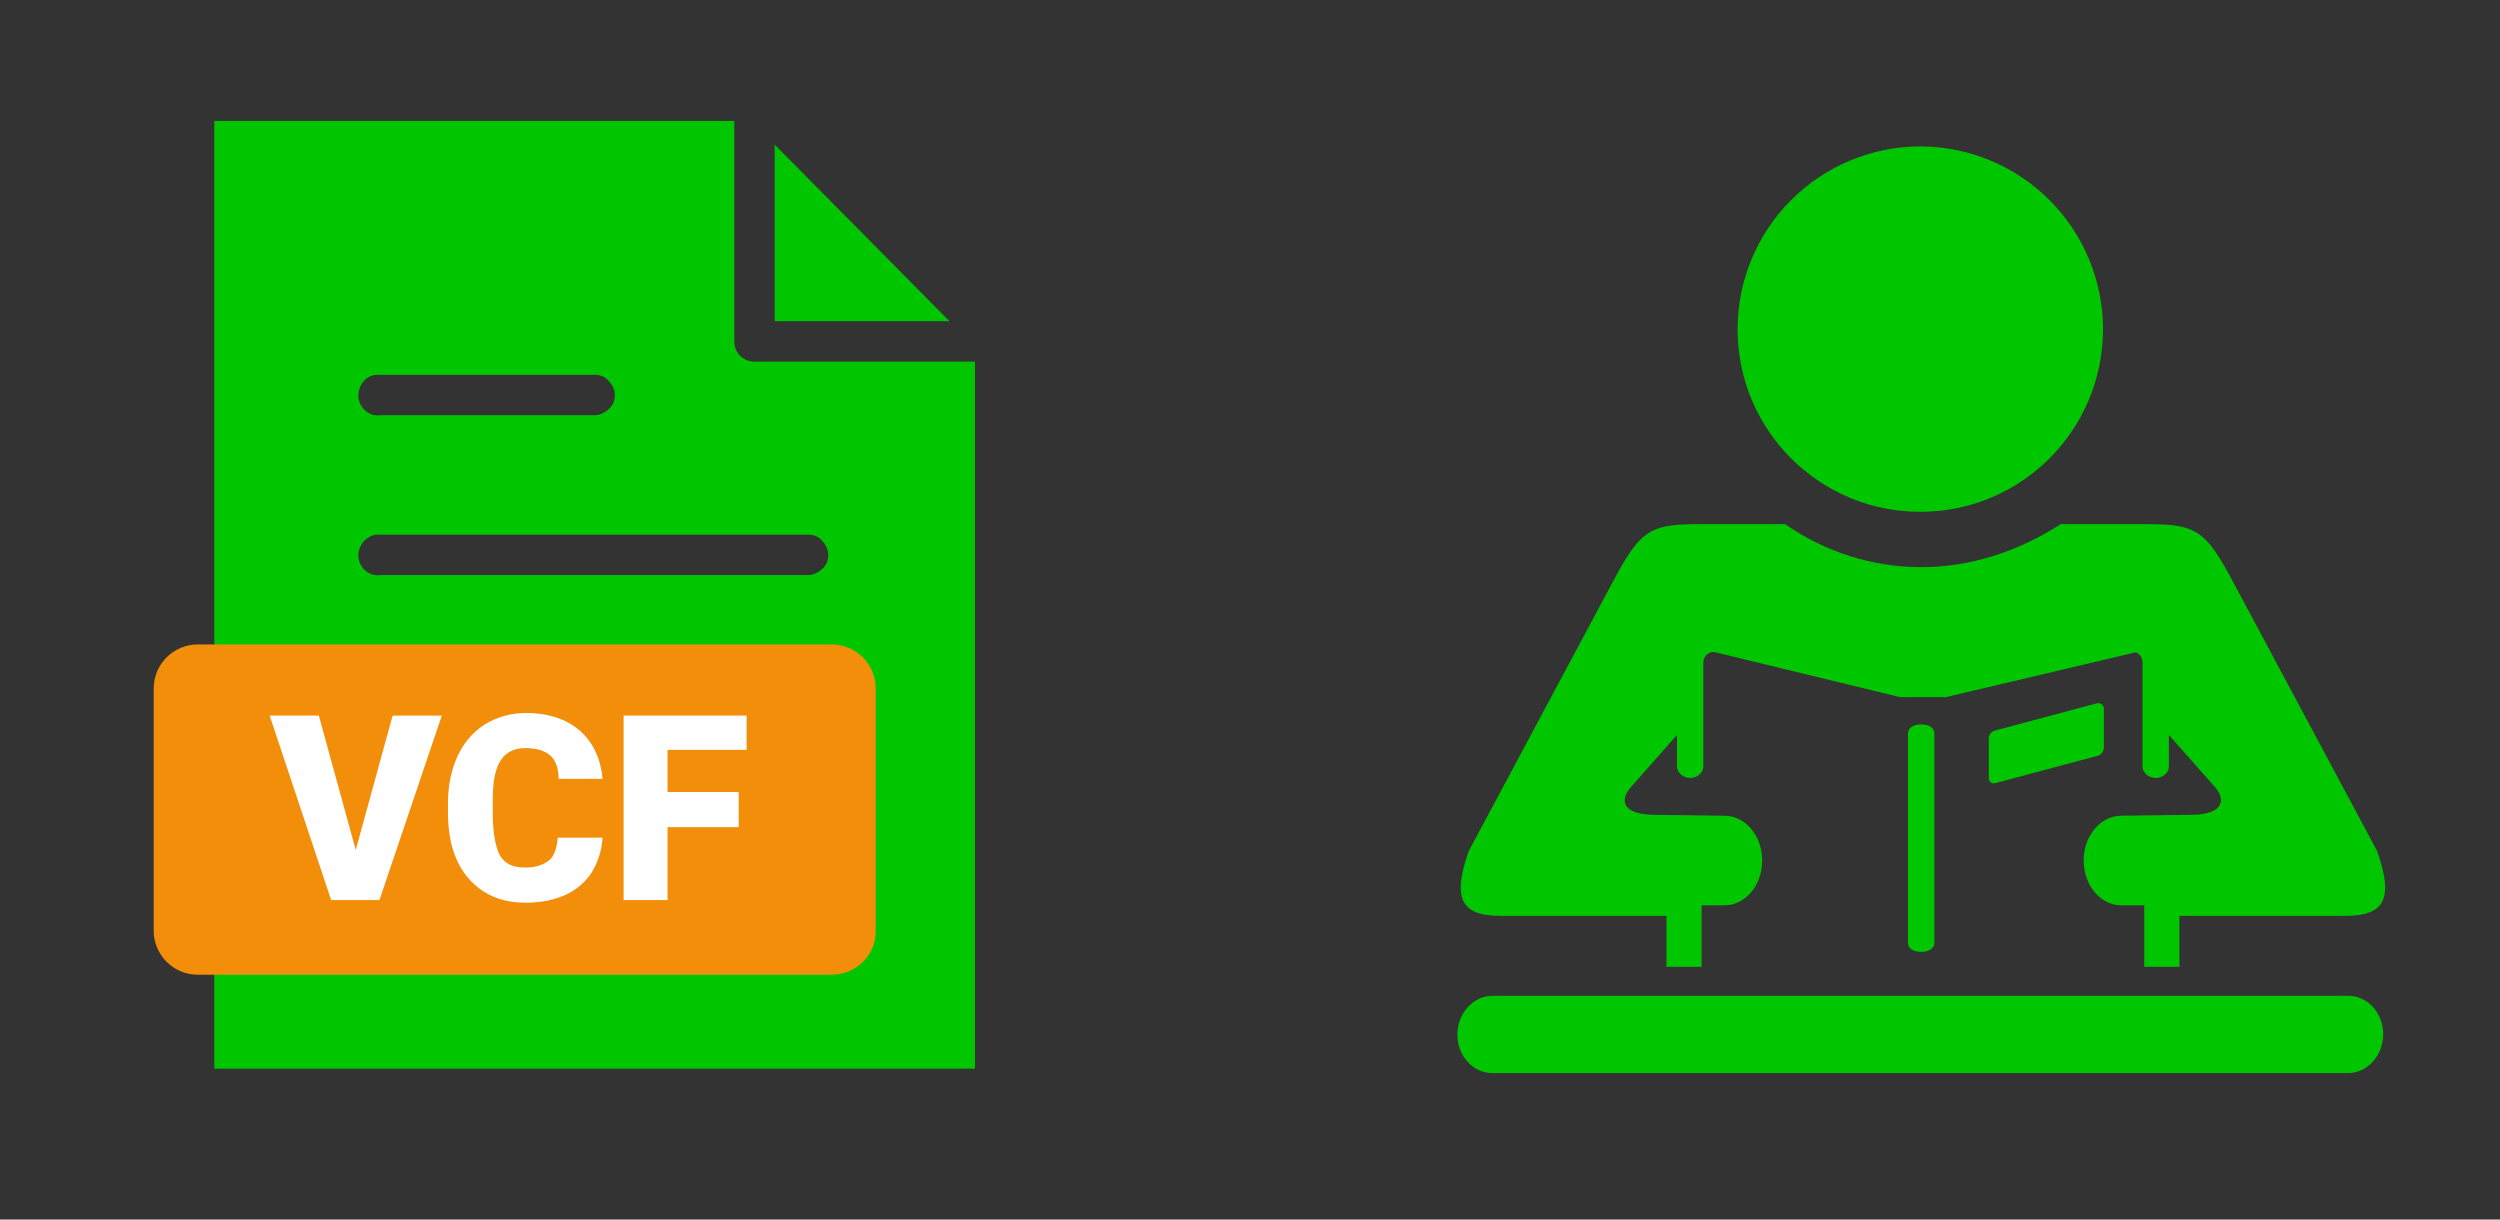 ﻿<?xml version="1.0" encoding="utf-8"?>
<!DOCTYPE svg PUBLIC "-//W3C//DTD SVG 1.1//EN" "http://www.w3.org/Graphics/SVG/1.1/DTD/svg11.dtd">
<svg width="1025" height="500" xmlns="http://www.w3.org/2000/svg" xmlns:xlink="http://www.w3.org/1999/xlink" xmlns:xml="http://www.w3.org/XML/1998/namespace" version="1.1">
  <rect width="100%" height="100%" fill="#333333" stroke="none"/>
  <svg x="0" y="0" width="475" height="500" viewBox="0, 0, 131.9, 125.7" xml:space="preserve" id="e6f81958-2d5b-412e-a3cb-33bdb9bdd74f" enable-background="new 0 0 131.9 125.7" xmlns="http://www.w3.org/2000/svg" xmlns:xlink="http://www.w3.org/1999/xlink" xmlns:xml="http://www.w3.org/XML/1998/namespace" version="1.1">
    <g>
      <path d="M24.4 7.2 L24.4 115.1 L111 115.1 L111 34.6 L85.9 34.6 C84.6 34.6 83.6 33.6 83.6 32.3 L83.6 7.2 L24.4 7.2 z M88.2 9.9 L88.2 30 L108.1 30 L88.2 9.9 z M42.8 36.1 C42.9 36.1 42.9 36.1 42.8 36.1 C43.1 36.1 43.2 36.1 43.4 36.1 L67.7 36.1 C68.3 36.1 68.9 36.3 69.3 36.8 C69.7 37.2 70 37.8 70 38.4 C70 39 69.8 39.6 69.3 40 C68.9 40.4 68.3 40.7 67.7 40.7 L43.4 40.7 C42.1 40.9 41 40 40.8 38.7 C40.7 37.4 41.6 36.2 42.8 36.1 L42.8 36.1 z M42.8 54.3 C42.9 54.3 42.9 54.3 42.8 54.3 C43.1 54.3 43.2 54.3 43.4 54.3 L92 54.3 C92.6 54.3 93.2 54.5 93.6 55 C94 55.4 94.3 56 94.3 56.6 C94.3 57.2 94.1 57.8 93.6 58.2 C93.2 58.6 92.6 58.9 92 58.9 L43.4 58.9 C42.1 59.1 41 58.2 40.8 56.9 C40.7 55.6 41.6 54.5 42.8 54.3 L42.8 54.3 z M42.8 72.5 C42.9 72.5 42.9 72.5 42.8 72.5 C43.1 72.5 43.2 72.5 43.4 72.5 L92 72.5 C92.6 72.5 93.2 72.7 93.6 73.2 C94 73.6 94.3 74.2 94.3 74.8 C94.3 75.4 94.1 76 93.6 76.4 C93.2 76.8 92.6 77.1 92 77.1 L43.4 77.1 C42.1 77.3 41 76.4 40.8 75.1 C40.7 73.9 41.6 72.7 42.8 72.5 L42.8 72.5 z M42.8 90.8 L42.8 90.8 C43.1 90.8 43.2 90.8 43.4 90.8 L92 90.8 C92.6 90.8 93.2 91 93.6 91.5 C94 91.9 94.3 92.5 94.3 93.1 C94.3 93.7 94.1 94.3 93.6 94.7 C93.2 95.1 92.6 95.4 92 95.4 L43.4 95.4 C42.1 95.6 41 94.7 40.8 93.4 C40.7 92.1 41.6 90.9 42.8 90.8 L42.8 90.8 z" style="fill:#00C600;" />
    </g>
    <path d="M94.7 104.4 L22.5 104.4 C19.7 104.4 17.5 102.1 17.5 99.4 L17.5 71.8 C17.5 69 19.8 66.8 22.5 66.8 L94.7 66.8 C97.5 66.8 99.7 69.1 99.7 71.8 L99.7 99.3 C99.8 102.1 97.5 104.4 94.7 104.4 z" style="fill:#F28E0A;" />
    <g>
      <path d="M40.5 90.2 L44.7 74.9 L50.3 74.9 L43.2 95.9 L37.7 95.9 L30.7 74.9 L36.3 74.9 L40.5 90.2 z" style="fill:white;" />
      <path d="M68.6 88.8 C68.5 90.3 68.1 91.5 67.4 92.7 C66.7 93.8 65.7 94.7 64.4 95.3 C63.1 95.9 61.6 96.2 59.9 96.2 C57.1 96.2 55 95.3 53.4 93.5 C51.8 91.7 51 89.2 51 85.9 L51 84.9 C51 82.8 51.4 81 52.1 79.5 C52.8 78 53.8 76.8 55.2 75.9 C56.5 75.1 58.1 74.6 59.9 74.6 C62.4 74.6 64.5 75.3 66 76.6 C67.5 77.9 68.4 79.8 68.6 82.1 L63.6 82.1 C63.6 80.8 63.2 79.9 62.6 79.4 C62 78.9 61.1 78.6 59.8 78.6 C58.5 78.6 57.6 79.1 57 80 C56.4 80.9 56.1 82.4 56.1 84.5 L56.1 86 C56.1 88.2 56.4 89.8 56.9 90.8 C57.5 91.8 58.4 92.2 59.8 92.2 C61 92.2 61.8 91.9 62.5 91.4 C63.1 90.9 63.4 90 63.5 88.8 L68.6 88.8 z" style="fill:white;" />
      <path d="M84.2 87.6 L76 87.6 L76 95.9 L71 95.9 L71 74.9 L85 74.9 L85 78.8 L76 78.8 L76 83.6 L84.1 83.6 L84.1 87.6 z" style="fill:white;" />
    </g>
  </svg>
  <svg x="550" y="0" width="475" height="500" viewBox="0, 0, 131.9, 125.7" xml:space="preserve" id="e6f81958-2d5b-412e-a3cb-33bdb9bdd74f#1" enable-background="new 0 0 131.9 125.7" xmlns="http://www.w3.org/2000/svg" xmlns:xlink="http://www.w3.org/1999/xlink" xmlns:xml="http://www.w3.org/XML/1998/namespace" version="1.1">
    <g>
      <path d="M43.4 53.1 C35.7 53.1 34.6 52.8 31.2 59.1 L14.5 90.3 C12.4 96.2 14 97.7 18.2 97.7 L37 97.7 L37 103.5 L41 103.5 L41 96.5 L43.6 96.5 C46 96.5 47.9 94.2 47.9 91.4 C47.9 88.6 46 86.3 43.6 86.3 L35.8 86.2 C31.7 86.2 31.8 84.4 32.9 83.1 L38.2 77.1 L38.2 80.7 C38.2 81.4 38.9 82 39.7 82 C40.5 82 41.2 81.4 41.2 80.7 L41.2 68.8 C41.2 68.2 41.8 67.5 42.6 67.7 L63.6 72.8 L68.8 72.8 L90.4 67.7 C90.9 67.8 91.2 68.4 91.2 68.8 L91.2 80.7 C91.2 81.4 91.9 82 92.7 82 C93.5 82 94.2 81.4 94.2 80.7 L94.2 77.1 L99.5 83.1 C100.6 84.4 100.6 86.2 96.6 86.2 L88.8 86.3 C86.4 86.3 84.5 88.6 84.5 91.4 C84.5 94.2 86.4 96.5 88.8 96.5 L91.4 96.5 L91.4 103.5 L95.4 103.5 L95.4 97.7 L114.2 97.7 C118.4 97.7 120 96.2 117.9 90.3 L101.2 59.1 C97.8 52.8 96.7 53.1 89 53.1 L81.9 53.1 C76.9 56.3 71.5 58 66 58 C60.5 58 55.1 56.3 50.5 53.1 L43.4 53.1 z" clip-rule="evenodd" fill-rule="evenodd" style="fill:#00C600;" />
      <path d="M86.7 30.9 C86.7 42.4 77.4 51.7 65.9 51.7 C54.4 51.7 45.1 42.4 45.1 30.9 C45.1 25.4 47.3 20.1 51.2 16.2 C55.1 12.3 60.4 10.1 65.9 10.1 C71.4 10.1 76.7 12.3 80.6 16.2 C84.5 20.1 86.7 25.4 86.7 30.9 z" clip-rule="evenodd" fill-rule="evenodd" style="fill:#00C600;" />
      <path d="M66 75.9 C66.9 75.9 67.5 76.3 67.5 76.9 L67.5 100.8 C67.5 101.3 67 101.8 66 101.8 C65.1 101.8 64.5 101.4 64.5 100.8 L64.5 76.9 C64.5 76.4 65 75.9 66 75.9 z" clip-rule="evenodd" fill-rule="evenodd" style="fill:#00C600;" />
      <path d="M74.4 76.6 L86 73.5 C86.4 73.4 86.8 73.7 86.8 74.1 L86.8 78.5 C86.8 79 86.5 79.4 86 79.5 L74.4 82.6 C74 82.7 73.7 82.4 73.7 82 L73.7 77.6 C73.6 77.2 74 76.7 74.4 76.6 z" clip-rule="evenodd" fill-rule="evenodd" style="fill:#00C600;" />
      <path d="M17.2 106.8 L114.6 106.8 C116.8 106.8 118.6 108.7 118.6 111.2 C118.6 113.6 116.8 115.6 114.6 115.6 L17.2 115.6 C15 115.6 13.2 113.7 13.2 111.2 C13.2 108.8 15 106.8 17.2 106.8 z" clip-rule="evenodd" fill-rule="evenodd" style="fill:#00C600;" />
    </g>
  </svg>
</svg>